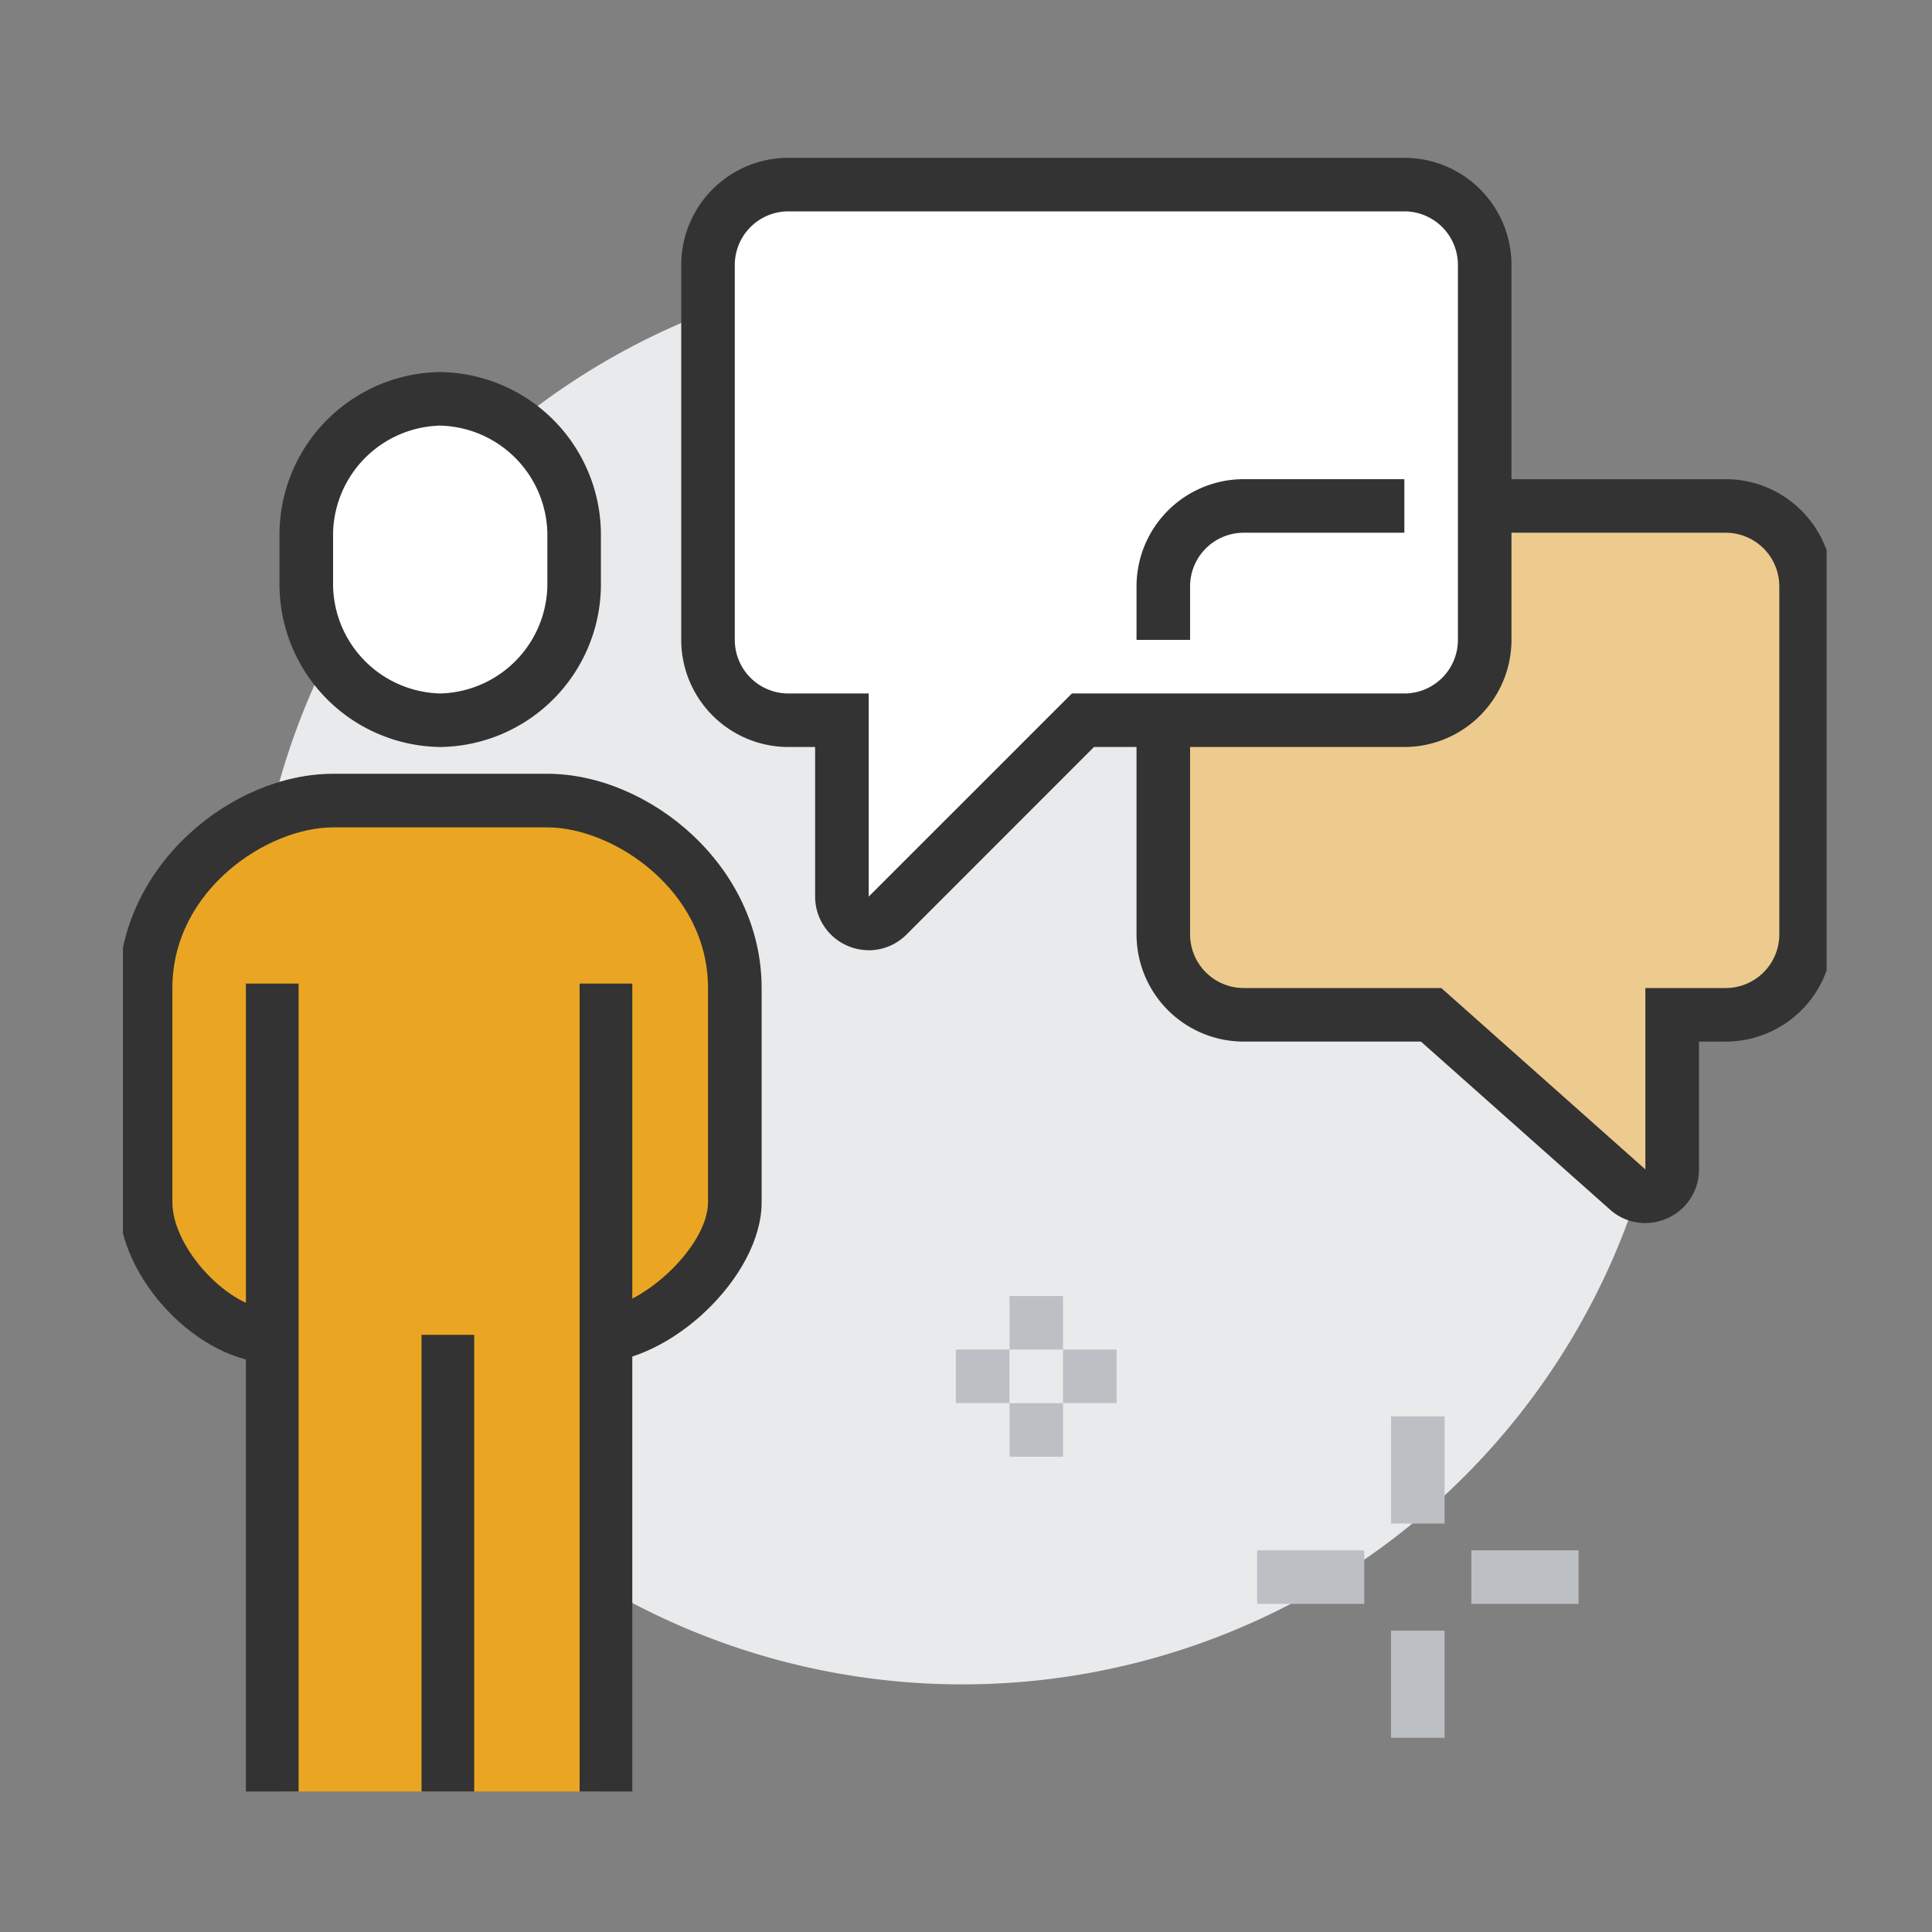 <svg xmlns="http://www.w3.org/2000/svg" xmlns:xlink="http://www.w3.org/1999/xlink" width="110" height="110" viewBox="0 0 110 110">
  <rect x="0" y="0" width="110" height="110" fill="#808080" stroke="none"/>
  <defs>
    <clipPath id="clip-path">
      <rect id="矩形_5385" data-name="矩形 5385" width="110" height="110" transform="translate(844 3569)" fill="none" stroke="#707070" stroke-width="1"/>
    </clipPath>
    <clipPath id="clip-path-2">
      <rect id="矩形_5341" data-name="矩形 5341" width="97" height="93" transform="translate(0.236 0.016)" fill="none"/>
    </clipPath>
  </defs>
  <g id="蒙版组_822" data-name="蒙版组 822" transform="translate(-844 -3569)" clip-path="url(#clip-path)">
    <g id="组_4496" data-name="组 4496" transform="translate(850.764 3577.984)">
      <g id="组_4478" data-name="组 4478" transform="translate(0 0)" clip-path="url(#clip-path-2)">
        <path id="路径_7098" data-name="路径 7098" d="M85.817,44.408A40.409,40.409,0,1,1,45.409,4,40.412,40.412,0,0,1,85.817,44.408" transform="translate(2.624 2.1)" fill="#e9eaeb"/>
        <path id="路径_7099" data-name="路径 7099" d="M23.873,24h-12.2C6.936,24,1,28.326,1,34.674v12.2c0,3.4,3.84,7.624,7.243,7.624h.381V80.42h18.3V54.47c3.356-.291,7.624-4.318,7.624-7.6v-12.2C34.547,28.326,28.611,24,23.873,24" transform="translate(0.525 12.596)" fill="#eaa622"/>
        <path id="路径_7100" data-name="路径 7100" d="M14.624,27.3a7.762,7.762,0,0,0,7.624-7.624v-3.05A7.762,7.762,0,0,0,14.624,9,7.762,7.762,0,0,0,7,16.624v3.05A7.762,7.762,0,0,0,14.624,27.3" transform="translate(3.674 4.724)" fill="#fff"/>
        <path id="路径_7101" data-name="路径 7101" d="M15.149,29.348A9.272,9.272,0,0,1,6,20.2v-3.05A9.272,9.272,0,0,1,15.149,8,9.272,9.272,0,0,1,24.3,17.149V20.2a9.272,9.272,0,0,1-9.149,9.149m0-18.3a6.259,6.259,0,0,0-6.1,6.1V20.2a6.259,6.259,0,0,0,6.1,6.1,6.259,6.259,0,0,0,6.1-6.1v-3.05a6.259,6.259,0,0,0-6.1-6.1" transform="translate(3.149 4.199)" fill="#333"/>
        <path id="路径_7102" data-name="路径 7102" d="M27.066,56.547V53.5c2.665,0,6.481-3.591,6.481-6.1V35.2c0-5.586-5.419-9.149-9.149-9.149H12.2c-3.73,0-9.149,3.564-9.149,9.149V47.4c0,2.623,3.26,6.1,5.718,6.1v3.05C4.588,56.547,0,51.757,0,47.4V35.2C0,28.217,6.441,23,12.2,23H24.4c5.758,0,12.2,5.217,12.2,12.2V47.4c0,4.19-5.166,9.149-9.53,9.149" transform="translate(0 12.072)" fill="#333"/>
        <rect id="矩形_5338" data-name="矩形 5338" width="3" height="46" transform="translate(26.236 47.016)" fill="#333"/>
        <rect id="矩形_5339" data-name="矩形 5339" width="3" height="46" transform="translate(7.236 47.016)" fill="#333"/>
        <rect id="矩形_5340" data-name="矩形 5340" width="3" height="26" transform="translate(17.236 67.016)" fill="#333"/>
        <path id="路径_7103" data-name="路径 7103" d="M71.022,13H57.3L39,25.2V37.4a4.574,4.574,0,0,0,4.575,4.575H54.249l11.186,9.944a1.525,1.525,0,0,0,2.537-1.141v-8.8h3.05A4.574,4.574,0,0,0,75.6,37.4V17.575A4.574,4.574,0,0,0,71.022,13" transform="translate(20.469 6.823)" fill="#edcb8e"/>
        <path id="路径_7104" data-name="路径 7104" d="M66.962,54.356a3.016,3.016,0,0,1-2.014-.778L54.194,44.022H44.1a6.107,6.107,0,0,1-6.1-6.1v-12.2h3.05v12.2a3.054,3.054,0,0,0,3.05,3.05H55.354L66.972,51.3V40.972h4.575a3.054,3.054,0,0,0,3.05-3.05V18.1a3.053,3.053,0,0,0-3.05-3.05H57.823V12H71.547a6.106,6.106,0,0,1,6.1,6.1V37.923a6.106,6.106,0,0,1-6.1,6.1H70.022V51.3a3.014,3.014,0,0,1-1.8,2.781,3.084,3.084,0,0,1-1.261.274" transform="translate(19.945 6.298)" fill="#333"/>
        <path id="路径_7105" data-name="路径 7105" d="M22,5.575V26.923A4.574,4.574,0,0,0,26.575,31.5h3.05V41.54a1.525,1.525,0,0,0,2.6,1.078L43.348,31.5h18.3a4.574,4.574,0,0,0,4.575-4.575V5.575A4.574,4.574,0,0,0,61.646,1H26.575A4.574,4.574,0,0,0,22,5.575" transform="translate(11.547 0.525)" fill="#fff"/>
        <path id="路径_7106" data-name="路径 7106" d="M31.677,45.116a3.054,3.054,0,0,1-3.053-3.051V33.547H27.1a6.106,6.106,0,0,1-6.1-6.1V6.1A6.106,6.106,0,0,1,27.1,0H62.171a6.106,6.106,0,0,1,6.1,6.1V27.447a6.106,6.106,0,0,1-6.1,6.1H44.5L33.83,44.221a3.038,3.038,0,0,1-2.153.9M27.1,3.05A3.053,3.053,0,0,0,24.05,6.1V27.447A3.053,3.053,0,0,0,27.1,30.5h4.575V42.065L43.242,30.5h18.93a3.053,3.053,0,0,0,3.05-3.05V6.1a3.053,3.053,0,0,0-3.05-3.05Z" transform="translate(11.022 0)" fill="#333"/>
        <path id="路径_7107" data-name="路径 7107" d="M41.05,21.149H38V18.1A6.106,6.106,0,0,1,44.1,12h9.149v3.05H44.1a3.053,3.053,0,0,0-3.05,3.05Z" transform="translate(19.945 6.298)" fill="#333"/>
        <g id="组_4500" data-name="组 4500" transform="translate(-8 -35.827)">
          <rect id="矩形_5387" data-name="矩形 5387" width="3.049" height="3.049" transform="translate(58.712 103.682) rotate(-90)" fill="#bcc0c4"/>
          <rect id="矩形_5388" data-name="矩形 5388" width="3.05" height="3.05" transform="translate(58.712 109.782) rotate(-90)" fill="#bcc0c4"/>
          <rect id="矩形_5389" data-name="矩形 5389" width="3.05" height="3.05" transform="translate(55.657 106.729) rotate(-90)" fill="#bcc0c4"/>
          <rect id="矩形_5390" data-name="矩形 5390" width="3.049" height="3.049" transform="translate(61.762 106.732) rotate(-90)" fill="#bcc0c4"/>
        </g>
        <rect id="矩形_5391" data-name="矩形 5391" width="6.1" height="3.049" transform="translate(72.436 77.76) rotate(-90)" fill="#bcc0c4"/>
        <rect id="矩形_5392" data-name="矩形 5392" width="6.1" height="3.049" transform="translate(72.436 89.959) rotate(-90)" fill="#bcc0c4"/>
        <rect id="矩形_5393" data-name="矩形 5393" width="3.049" height="6.099" transform="translate(64.812 82.334) rotate(-90)" fill="#bcc0c4"/>
        <rect id="矩形_5394" data-name="矩形 5394" width="3.049" height="6.101" transform="translate(77.009 82.334) rotate(-90)" fill="#bcc0c4"/>
      </g>
    </g>
  </g>
</svg>

